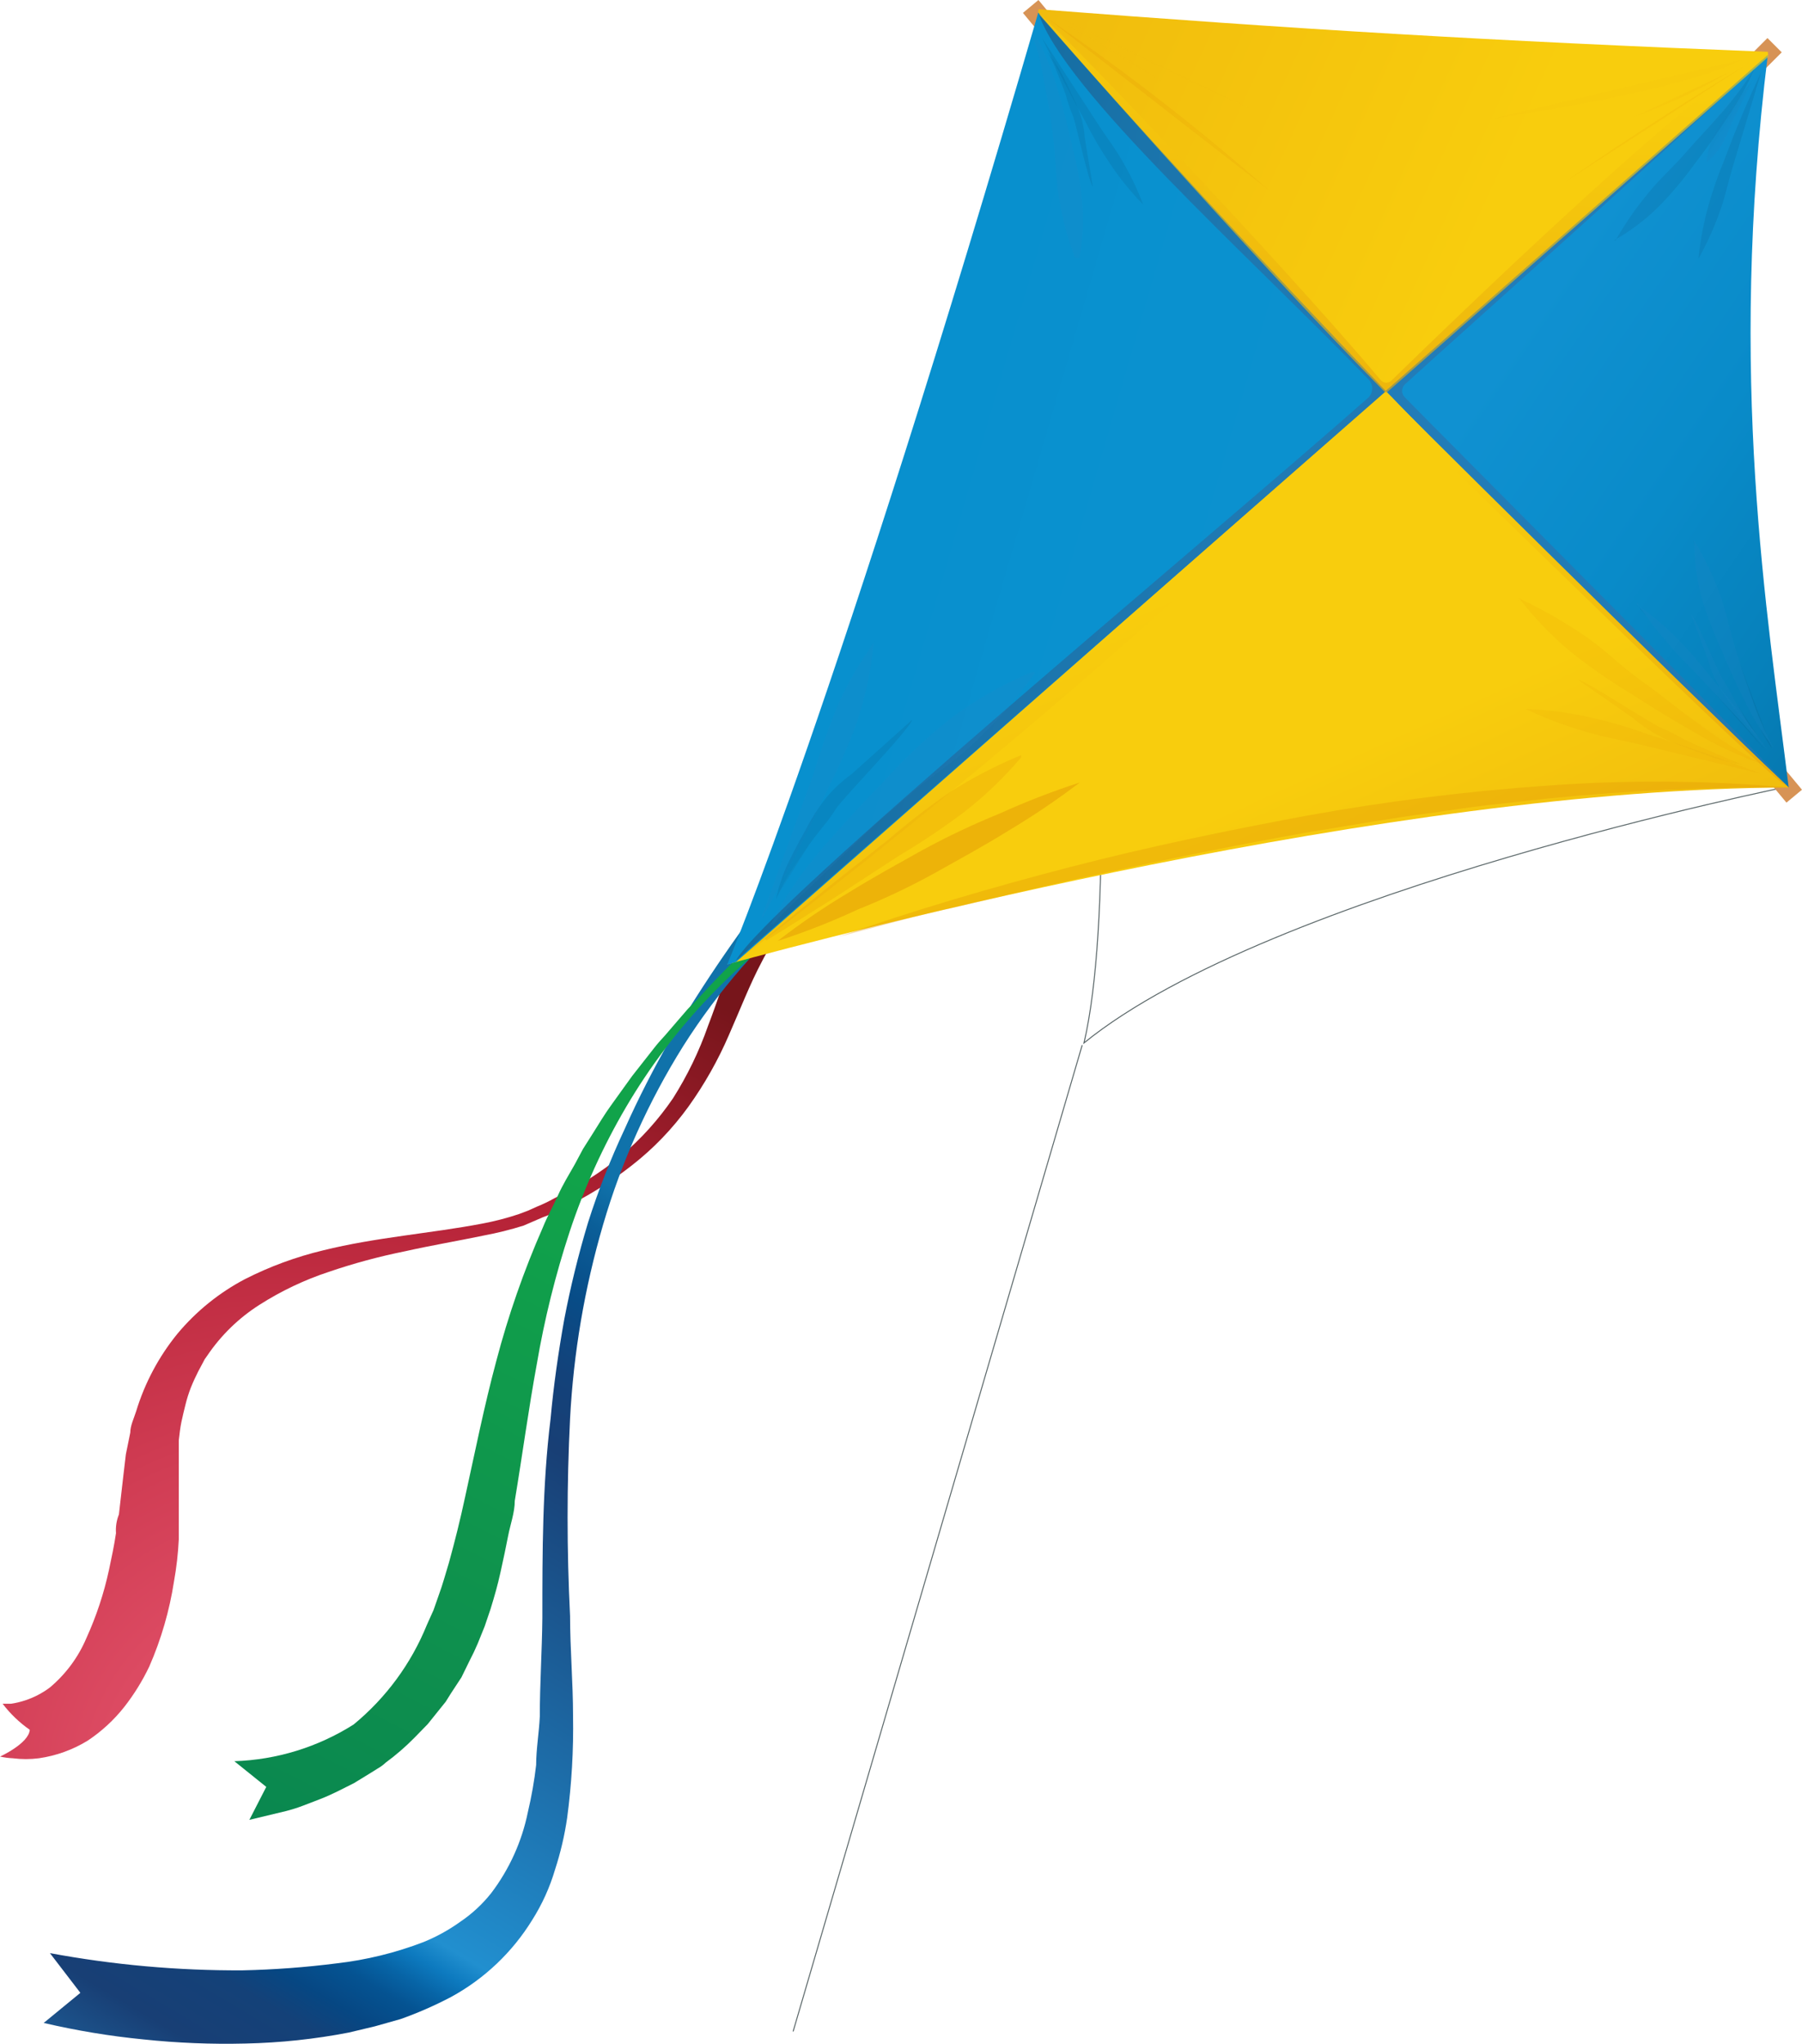 <?xml version="1.0" encoding="UTF-8"?>
<svg id="_Слой_2" data-name="Слой 2" xmlns="http://www.w3.org/2000/svg" width="333.27mm" height="377.89mm" xmlns:xlink="http://www.w3.org/1999/xlink" viewBox="0 0 944.71 1071.19">
  <defs>
    <style>
      .cls-1 {
        fill: url(#_Безымянный_градиент_58-9);
      }

      .cls-2 {
        fill: url(#_Безымянный_градиент_57-22);
      }

      .cls-3 {
        fill: url(#_Безымянный_градиент_58-6);
      }

      .cls-4 {
        fill: url(#_Безымянный_градиент_57-15);
      }

      .cls-5 {
        fill: url(#_Безымянный_градиент_58-2);
      }

      .cls-6 {
        fill: url(#_Безымянный_градиент_57);
      }

      .cls-7 {
        fill: url(#_Безымянный_градиент_97);
      }

      .cls-8 {
        fill: url(#_Безымянный_градиент_6-2);
      }

      .cls-9 {
        fill: url(#_Безымянный_градиент_57-19);
      }

      .cls-10 {
        fill: url(#_Безымянный_градиент_57-5);
      }

      .cls-11 {
        fill: url(#_Безымянный_градиент_58-4);
      }

      .cls-12 {
        fill: url(#_Безымянный_градиент_33);
      }

      .cls-13 {
        fill: url(#_Безымянный_градиент_58);
      }

      .cls-14 {
        fill: url(#_Безымянный_градиент_7);
      }

      .cls-15, .cls-16 {
        fill: none;
      }

      .cls-17 {
        fill: url(#_Безымянный_градиент_58-3);
      }

      .cls-18 {
        fill: url(#_Безымянный_градиент_57-23);
      }

      .cls-19 {
        opacity: .44;
      }

      .cls-20 {
        fill: url(#_Безымянный_градиент_33-6);
      }

      .cls-21 {
        fill: url(#_Безымянный_градиент_57-21);
      }

      .cls-22 {
        fill: url(#_Безымянный_градиент_57-7);
      }

      .cls-23 {
        opacity: .47;
      }

      .cls-24 {
        fill: url(#_Безымянный_градиент_33-9);
      }

      .cls-25 {
        fill: url(#_Безымянный_градиент_57-13);
      }

      .cls-26 {
        fill: url(#_Безымянный_градиент_96-3);
      }

      .cls-27 {
        fill: url(#_Безымянный_градиент_57-11);
      }

      .cls-28 {
        fill: url(#_Безымянный_градиент_96);
      }

      .cls-29 {
        opacity: .61;
      }

      .cls-30 {
        fill: url(#_Безымянный_градиент_96-2);
      }

      .cls-16 {
        stroke: #525f61;
        stroke-miterlimit: 10;
        stroke-width: .5px;
      }

      .cls-31 {
        fill: url(#_Безымянный_градиент_58-8);
      }

      .cls-32 {
        fill: url(#_Безымянный_градиент_15);
        opacity: .51;
      }

      .cls-32, .cls-33, .cls-34 {
        isolation: isolate;
      }

      .cls-35 {
        fill: url(#_Безымянный_градиент_6-3);
      }

      .cls-36 {
        fill: url(#_Безымянный_градиент_33-2);
      }

      .cls-37 {
        fill: url(#_Безымянный_градиент_11);
      }

      .cls-38 {
        fill: url(#_Безымянный_градиент_57-14);
      }

      .cls-39 {
        fill: url(#_Безымянный_градиент_98);
      }

      .cls-40 {
        fill: url(#_Безымянный_градиент_57-12);
      }

      .cls-41 {
        fill: url(#_Безымянный_градиент_2);
      }

      .cls-42 {
        fill: url(#_Безымянный_градиент_57-16);
      }

      .cls-43 {
        fill: url(#_Безымянный_градиент_57-6);
      }

      .cls-44 {
        fill: url(#_Безымянный_градиент_57-2);
      }

      .cls-45 {
        opacity: .36;
      }

      .cls-46 {
        fill: url(#_Безымянный_градиент_58-7);
      }

      .cls-47 {
        fill: url(#_Безымянный_градиент_57-8);
      }

      .cls-48 {
        fill: url(#_Безымянный_градиент_57-17);
      }

      .cls-49 {
        fill: url(#_Безымянный_градиент_57-3);
      }

      .cls-50 {
        fill: url(#_Безымянный_градиент_57-10);
      }

      .cls-51 {
        fill: url(#_Безымянный_градиент_58-5);
      }

      .cls-52 {
        fill: url(#_Безымянный_градиент_57-18);
      }

      .cls-53 {
        fill: url(#_Безымянный_градиент_58-10);
      }

      .cls-54 {
        fill: url(#_Безымянный_градиент_57-9);
      }

      .cls-55 {
        fill: url(#_Безымянный_градиент_3);
      }

      .cls-33 {
        fill: url(#_Безымянный_градиент_96-4);
        opacity: .64;
      }

      .cls-56 {
        fill: url(#_Безымянный_градиент_33-3);
      }

      .cls-57 {
        fill: url(#_Безымянный_градиент_57-4);
      }

      .cls-34 {
        fill: url(#_Безымянный_градиент_58-11);
        opacity: .33;
      }

      .cls-58 {
        fill: url(#_Безымянный_градиент_33-7);
      }

      .cls-59 {
        fill: url(#_Безымянный_градиент_33-8);
      }

      .cls-60 {
        fill: url(#_Безымянный_градиент_57-20);
      }

      .cls-61 {
        fill: url(#_Безымянный_градиент_97-2);
      }

      .cls-62 {
        fill: url(#_Безымянный_градиент_33-5);
      }

      .cls-63 {
        fill: url(#_Безымянный_градиент_6);
      }

      .cls-64 {
        opacity: .35;
      }

      .cls-65 {
        fill: url(#_Безымянный_градиент_33-4);
      }
    </style>
    <radialGradient id="_Безымянный_градиент_98" data-name="Безымянный градиент 98" cx="7.49" cy="5123.14" fx="7.49" fy="5123.14" r="468.87" gradientTransform="translate(-366.47 6036.95) rotate(5.77) scale(1 -1)" gradientUnits="userSpaceOnUse">
      <stop offset="0" stop-color="#eb5c75"/>
      <stop offset=".4" stop-color="#d03c53"/>
      <stop offset=".71" stop-color="#b42135"/>
      <stop offset="1" stop-color="#77151b"/>
    </radialGradient>
    <linearGradient id="_Безымянный_градиент_2" data-name="Безымянный градиент 2" x1="191.34" y1="5434.15" x2="-69.24" y2="4875.46" gradientTransform="translate(-366.47 6036.95) rotate(5.77) scale(1 -1)" gradientUnits="userSpaceOnUse">
      <stop offset="0" stop-color="#1072aa"/>
      <stop offset=".04" stop-color="#0b5e98"/>
      <stop offset=".1" stop-color="#084c87"/>
      <stop offset=".16" stop-color="#13427a"/>
      <stop offset=".22" stop-color="#183f75"/>
      <stop offset=".63" stop-color="#218fcf"/>
      <stop offset=".65" stop-color="#0d7abf"/>
      <stop offset=".67" stop-color="#0764a6"/>
      <stop offset=".69" stop-color="#055392"/>
      <stop offset=".72" stop-color="#064783"/>
      <stop offset=".75" stop-color="#144178"/>
      <stop offset=".81" stop-color="#183f75"/>
      <stop offset="1" stop-color="#2991d0"/>
    </linearGradient>
    <linearGradient id="_Безымянный_градиент_3" data-name="Безымянный градиент 3" x1="141.18" y1="5454.1" x2="-39.39" y2="4985.59" gradientTransform="translate(-366.47 6036.95) rotate(5.77) scale(1 -1)" gradientUnits="userSpaceOnUse">
      <stop offset="0" stop-color="#11a34a"/>
      <stop offset=".52" stop-color="#0e8f4e"/>
      <stop offset="1" stop-color="#058050"/>
    </linearGradient>
    <linearGradient id="_Безымянный_градиент_6" data-name="Безымянный градиент 6" x1="570.61" y1="6254.17" x2="564.26" y2="6249.55" gradientTransform="translate(-3866.5 4462.89) rotate(39.73) scale(1 -1)" gradientUnits="userSpaceOnUse">
      <stop offset="0" stop-color="#fbc47d"/>
      <stop offset=".34" stop-color="#ebae6a"/>
      <stop offset=".73" stop-color="#dc9a5b"/>
      <stop offset="1" stop-color="#d79355"/>
    </linearGradient>
    <linearGradient id="_Безымянный_градиент_6-2" data-name="Безымянный градиент 6" x1="958.82" y1="5855.12" x2="952.47" y2="5850.5" gradientTransform="translate(-3521.32 4306.89) rotate(39.73) scale(1 -1)" xlink:href="#_Безымянный_градиент_6"/>
    <linearGradient id="_Безымянный_градиент_6-3" data-name="Безымянный градиент 6" x1="4581.46" y1="4720.6" x2="4575.11" y2="4715.98" gradientTransform="translate(1631.01 6509.64) rotate(-50.27) scale(1 -1)" xlink:href="#_Безымянный_градиент_6"/>
    <linearGradient id="_Безымянный_градиент_7" data-name="Безымянный градиент 7" x1="943.76" y1="5788.45" x2="445.08" y2="6060.4" gradientTransform="translate(-366.47 6036.95) rotate(5.77) scale(1 -1)" gradientUnits="userSpaceOnUse">
      <stop offset="0" stop-color="#06517a"/>
      <stop offset=".06" stop-color="#045c88"/>
      <stop offset=".2" stop-color="#0570a5"/>
      <stop offset=".35" stop-color="#0680ba"/>
      <stop offset=".52" stop-color="#098bc9"/>
      <stop offset=".72" stop-color="#1091d1"/>
      <stop offset="1" stop-color="#1193d2"/>
    </linearGradient>
    <linearGradient id="_Безымянный_градиент_97" data-name="Безымянный градиент 97" x1="1093.26" y1="5707.06" x2="594.38" y2="5979.01" gradientTransform="translate(-366.47 6036.95) rotate(5.77) scale(1 -1)" gradientUnits="userSpaceOnUse">
      <stop offset="0" stop-color="#06517a"/>
      <stop offset=".08" stop-color="#0b5a87"/>
      <stop offset=".25" stop-color="#14699c"/>
      <stop offset=".45" stop-color="#1a74ab"/>
      <stop offset=".67" stop-color="#207ab4"/>
      <stop offset="1" stop-color="#227cb8"/>
    </linearGradient>
    <linearGradient id="_Безымянный_градиент_96" data-name="Безымянный градиент 96" x1="440.16" y1="5686.67" x2="655.36" y2="5318" gradientTransform="translate(-366.47 6036.95) rotate(5.77) scale(1 -1)" gradientUnits="userSpaceOnUse">
      <stop offset="0" stop-color="#f8cd0d"/>
      <stop offset=".45" stop-color="#ecb20d"/>
      <stop offset="1" stop-color="#e19504"/>
    </linearGradient>
    <linearGradient id="_Безымянный_градиент_96-2" data-name="Безымянный градиент 96" x1="384.92" y1="5786.26" x2="600.12" y2="5417.59" xlink:href="#_Безымянный_градиент_96"/>
    <linearGradient id="_Безымянный_градиент_11" data-name="Безымянный градиент 11" x1="-91.93" y1="5896.89" x2="439.07" y2="5799" gradientTransform="translate(-366.47 6036.95) rotate(5.77) scale(1 -1)" gradientUnits="userSpaceOnUse">
      <stop offset="0" stop-color="#06517a"/>
      <stop offset=".07" stop-color="#086595"/>
      <stop offset=".15" stop-color="#0676ac"/>
      <stop offset=".25" stop-color="#0683bd"/>
      <stop offset=".37" stop-color="#058ac7"/>
      <stop offset=".54" stop-color="#0790ce"/>
      <stop offset="1" stop-color="#0b91cf"/>
    </linearGradient>
    <linearGradient id="_Безымянный_градиент_97-2" data-name="Безымянный градиент 97" x1="88.31" y1="5865.26" x2="611.42" y2="5768.92" xlink:href="#_Безымянный_градиент_97"/>
    <linearGradient id="_Безымянный_градиент_96-3" data-name="Безымянный градиент 96" x1="553.64" y1="6023.94" x2="-311.01" y2="6319.35" xlink:href="#_Безымянный_градиент_96"/>
    <linearGradient id="_Безымянный_градиент_96-4" data-name="Безымянный градиент 96" x1="491.92" y1="6080.69" x2="497.68" y2="5799.33" xlink:href="#_Безымянный_градиент_96"/>
    <linearGradient id="_Безымянный_градиент_15" data-name="Безымянный градиент 15" x1="337.95" y1="5570.4" x2="323.52" y2="5586.56" gradientTransform="translate(-366.47 6036.95) rotate(5.77) scale(1 -1)" gradientUnits="userSpaceOnUse">
      <stop offset="0" stop-color="#e19504" stop-opacity="0"/>
      <stop offset=".15" stop-color="#e19504" stop-opacity=".02"/>
      <stop offset=".29" stop-color="#e19504" stop-opacity=".06"/>
      <stop offset=".41" stop-color="#e19504" stop-opacity=".14"/>
      <stop offset=".54" stop-color="#e19504" stop-opacity=".26"/>
      <stop offset=".66" stop-color="#e19504" stop-opacity=".41"/>
      <stop offset=".78" stop-color="#e19504" stop-opacity=".59"/>
      <stop offset=".9" stop-color="#e19504" stop-opacity=".8"/>
      <stop offset="1" stop-color="#e19504"/>
    </linearGradient>
    <linearGradient id="_Безымянный_градиент_58" data-name="Безымянный градиент 58" x1="352.89" y1="5539.93" x2="314.81" y2="5599.94" gradientTransform="translate(-366.47 6036.95) rotate(5.77) scale(1 -1)" gradientUnits="userSpaceOnUse">
      <stop offset="0" stop-color="#e19504" stop-opacity="0"/>
      <stop offset="1" stop-color="#e19504"/>
    </linearGradient>
    <linearGradient id="_Безымянный_градиент_33" data-name="Безымянный градиент 33" x1="684.86" y1="5712.53" x2="788.13" y2="5535.78" gradientTransform="translate(-366.47 6036.95) rotate(5.77) scale(1 -1)" gradientUnits="userSpaceOnUse">
      <stop offset="0" stop-color="#f1bc0e"/>
      <stop offset=".23" stop-color="#ecb20d"/>
      <stop offset="1" stop-color="#e19504"/>
    </linearGradient>
    <linearGradient id="_Безымянный_градиент_58-2" data-name="Безымянный градиент 58" x1="579.01" y1="5640.16" x2="587.85" y2="5657.08" xlink:href="#_Безымянный_градиент_58"/>
    <linearGradient id="_Безымянный_градиент_33-2" data-name="Безымянный градиент 33" x1="525.75" y1="5589.52" x2="582.68" y2="5491.83" gradientTransform="translate(-655.94 5819.46) rotate(10.41) scale(1 -1)" xlink:href="#_Безымянный_градиент_33"/>
    <linearGradient id="_Безымянный_градиент_58-3" data-name="Безымянный градиент 58" x1="622.62" y1="5594.42" x2="624.55" y2="5603.64" xlink:href="#_Безымянный_градиент_58"/>
    <linearGradient id="_Безымянный_градиент_33-3" data-name="Безымянный градиент 33" x1="982.58" y1="6142.76" x2="1024.12" y2="6071.61" gradientTransform="translate(401.35 6470.93) rotate(-5.71) scale(1 -1)" xlink:href="#_Безымянный_градиент_33"/>
    <linearGradient id="_Безымянный_градиент_58-4" data-name="Безымянный градиент 58" x1="611.69" y1="5607.01" x2="614.75" y2="5616.04" xlink:href="#_Безымянный_градиент_58"/>
    <linearGradient id="_Безымянный_градиент_33-4" data-name="Безымянный градиент 33" x1="2636.91" y1="6451.81" x2="2725.19" y2="6300.65" gradientTransform="translate(3104.68 6687.18) rotate(-40.54) scale(1 -1)" xlink:href="#_Безымянный_градиент_33"/>
    <linearGradient id="_Безымянный_градиент_58-5" data-name="Безымянный градиент 58" x1="2633.15" y1="6573.73" x2="2641.03" y2="6588.54" gradientTransform="translate(3104.68 6687.18) rotate(-40.54) scale(1 -1)" xlink:href="#_Безымянный_градиент_58"/>
    <linearGradient id="_Безымянный_градиент_33-5" data-name="Безымянный градиент 33" x1="2354.25" y1="6605.67" x2="2402.33" y2="6523.38" gradientTransform="translate(2753.46 6746.27) rotate(-36.07) scale(1 -1)" xlink:href="#_Безымянный_градиент_33"/>
    <linearGradient id="_Безымянный_градиент_58-6" data-name="Безымянный градиент 58" x1="2607.76" y1="6505.62" x2="2609.68" y2="6515.25" gradientTransform="translate(3104.68 6687.18) rotate(-40.54) scale(1 -1)" xlink:href="#_Безымянный_градиент_58"/>
    <linearGradient id="_Безымянный_градиент_33-6" data-name="Безымянный градиент 33" x1="3148.89" y1="6353.7" x2="3184.47" y2="6292.55" gradientTransform="translate(3957.08 6409.79) rotate(-52.33) scale(1 -1)" xlink:href="#_Безымянный_градиент_33"/>
    <linearGradient id="_Безымянный_градиент_58-7" data-name="Безымянный градиент 58" x1="2622.7" y1="6531.35" x2="2625.01" y2="6538.65" gradientTransform="translate(3104.68 6687.18) rotate(-40.54) scale(1 -1)" xlink:href="#_Безымянный_градиент_58"/>
    <linearGradient id="_Безымянный_градиент_33-7" data-name="Безымянный градиент 33" x1="3618.5" y1="1556.25" x2="3721.77" y2="1379.52" gradientTransform="translate(3581.13 116.01) rotate(-161.15) scale(.87 -.65) skewX(-17.52)" xlink:href="#_Безымянный_градиент_33"/>
    <linearGradient id="_Безымянный_градиент_58-8" data-name="Безымянный градиент 58" x1="3801.23" y1="1570.11" x2="3810.08" y2="1587.05" gradientTransform="translate(3581.13 116.01) rotate(-161.15) scale(.87 -.65) skewX(-17.52)" xlink:href="#_Безымянный_градиент_58"/>
    <linearGradient id="_Безымянный_градиент_33-8" data-name="Безымянный градиент 33" x1="4068.19" y1="1270.61" x2="4125.3" y2="1172.89" gradientTransform="translate(3850.48 348.17) rotate(-157.48) scale(.89 -.63) skewX(-15.02)" xlink:href="#_Безымянный_градиент_33"/>
    <linearGradient id="_Безымянный_градиент_58-9" data-name="Безымянный градиент 58" x1="3756.11" y1="1566.13" x2="3758.03" y2="1575.54" gradientTransform="translate(3581.13 116.01) rotate(-161.15) scale(.87 -.65) skewX(-17.52)" xlink:href="#_Безымянный_градиент_58"/>
    <linearGradient id="_Безымянный_градиент_33-9" data-name="Безымянный градиент 33" x1="3248.33" y1="1074.51" x2="3289.67" y2="1003.34" gradientTransform="translate(2898.76 -344.13) rotate(-169.95) scale(.8 -.69) skewX(-22.72)" xlink:href="#_Безымянный_градиент_33"/>
    <linearGradient id="_Безымянный_градиент_58-10" data-name="Безымянный градиент 58" x1="3783.63" y1="1567.67" x2="3786.5" y2="1576.72" gradientTransform="translate(3581.13 116.01) rotate(-161.15) scale(.87 -.65) skewX(-17.52)" xlink:href="#_Безымянный_градиент_58"/>
    <linearGradient id="_Безымянный_градиент_57" data-name="Безымянный градиент 57" x1="-153.95" y1="4395.89" x2="-80.68" y2="4270.31" gradientTransform="translate(-2128.67 3587.45) rotate(45.41) scale(1 -1)" gradientUnits="userSpaceOnUse">
      <stop offset="0" stop-color="#06517a"/>
      <stop offset=".14" stop-color="#126394"/>
      <stop offset=".31" stop-color="#1972aa"/>
      <stop offset=".49" stop-color="#227db9"/>
      <stop offset=".7" stop-color="#2783c2"/>
      <stop offset="1" stop-color="#2885c5"/>
    </linearGradient>
    <linearGradient id="_Безымянный_градиент_57-2" data-name="Безымянный градиент 57" x1="-208.89" y1="4392.95" x2="-199.28" y2="4411.22" xlink:href="#_Безымянный_градиент_57"/>
    <linearGradient id="_Безымянный_градиент_57-3" data-name="Безымянный градиент 57" x1="-194.08" y1="4178.46" x2="-155.8" y2="4112.68" gradientTransform="translate(-2215.08 3223.61) rotate(50.27) scale(1 -1)" xlink:href="#_Безымянный_градиент_57"/>
    <linearGradient id="_Безымянный_градиент_57-4" data-name="Безымянный градиент 57" x1="-196.13" y1="4348.13" x2="-193.04" y2="4363.7" xlink:href="#_Безымянный_градиент_57"/>
    <linearGradient id="_Безымянный_градиент_57-5" data-name="Безымянный градиент 57" x1="-1.43" y1="4851.06" x2="28.77" y2="4799.52" gradientTransform="translate(-1804.19 4402.41) rotate(34.01) scale(1 -1)" xlink:href="#_Безымянный_градиент_57"/>
    <linearGradient id="_Безымянный_градиент_57-6" data-name="Безымянный градиент 57" x1="-193.85" y1="4367.81" x2="-191.53" y2="4374.75" xlink:href="#_Безымянный_градиент_57"/>
    <linearGradient id="_Безымянный_градиент_57-7" data-name="Безымянный градиент 57" x1="3816.12" y1="6019.95" x2="3889.41" y2="5894.56" gradientTransform="translate(5444.43 5426.47) rotate(-75) scale(1 -1)" xlink:href="#_Безымянный_градиент_57"/>
    <linearGradient id="_Безымянный_градиент_57-8" data-name="Безымянный градиент 57" x1="685.36" y1="6027.61" x2="709.98" y2="6013.18" gradientTransform="translate(-366.47 6036.95) rotate(5.77) scale(1 -1)" xlink:href="#_Безымянный_градиент_57"/>
    <linearGradient id="_Безымянный_градиент_57-9" data-name="Безымянный градиент 57" x1="3801.29" y1="5921.29" x2="3839.74" y2="5855.52" gradientTransform="translate(5167.35 5675.66) rotate(-70.11) scale(1 -1)" xlink:href="#_Безымянный_градиент_57"/>
    <linearGradient id="_Безымянный_градиент_57-10" data-name="Безымянный градиент 57" x1="674.2" y1="6046.94" x2="697.08" y2="6041.37" gradientTransform="translate(-366.47 6036.95) rotate(5.77) scale(1 -1)" xlink:href="#_Безымянный_градиент_57"/>
    <linearGradient id="_Безымянный_градиент_57-11" data-name="Безымянный градиент 57" x1="578.84" y1="7036.8" x2="601.72" y2="7031.23" gradientTransform="translate(112.4 3477.74) rotate(25.51) scale(.98 -.49) skewX(-10.91)" xlink:href="#_Безымянный_градиент_57"/>
    <linearGradient id="_Безымянный_градиент_57-12" data-name="Безымянный градиент 57" x1="533.98" y1="1913.22" x2="663.6" y2="1691.3" gradientTransform="translate(-1075.46 -625.49) rotate(105.15) scale(.99 -.99)" xlink:href="#_Безымянный_градиент_57"/>
    <linearGradient id="_Безымянный_градиент_57-13" data-name="Безымянный градиент 57" x1="562.09" y1="1697.16" x2="577.08" y2="1725.44" gradientTransform="translate(-1075.46 -625.49) rotate(105.15) scale(.99 -.99)" xlink:href="#_Безымянный_градиент_57"/>
    <linearGradient id="_Безымянный_градиент_57-14" data-name="Безымянный градиент 57" x1="736.96" y1="1726.62" x2="801.78" y2="1615.83" gradientTransform="translate(-832.91 -891.61) rotate(109.89) scale(1 -1)" xlink:href="#_Безымянный_градиент_57"/>
    <linearGradient id="_Безымянный_градиент_57-15" data-name="Безымянный градиент 57" x1="602.32" y1="1697.17" x2="605.8" y2="1713.91" gradientTransform="translate(-1075.46 -625.49) rotate(105.15) scale(.99 -.99)" xlink:href="#_Безымянный_градиент_57"/>
    <linearGradient id="_Безымянный_градиент_57-16" data-name="Безымянный градиент 57" x1="253.72" y1="2086.32" x2="303.72" y2="2000.93" gradientTransform="translate(-1636.32 39.91) rotate(94) scale(1 -1)" xlink:href="#_Безымянный_градиент_57"/>
    <linearGradient id="_Безымянный_градиент_57-17" data-name="Безымянный градиент 57" x1="274.69" y1="5641.05" x2="338.93" y2="5594.51" gradientTransform="translate(-366.47 6036.95) rotate(5.77) scale(1 -1)" xlink:href="#_Безымянный_градиент_57"/>
    <linearGradient id="_Безымянный_градиент_57-18" data-name="Безымянный градиент 57" x1="4643.26" y1="4042.66" x2="4716.55" y2="3917.08" gradientTransform="translate(6409.05 1830.03) rotate(-124.8) scale(1 -1)" xlink:href="#_Безымянный_градиент_57"/>
    <linearGradient id="_Безымянный_градиент_57-19" data-name="Безымянный градиент 57" x1="4766.59" y1="3781.58" x2="4776.03" y2="3799.85" gradientTransform="translate(6409.05 1830.03) rotate(-124.8) scale(1 -1)" xlink:href="#_Безымянный_градиент_57"/>
    <linearGradient id="_Безымянный_градиент_57-20" data-name="Безымянный градиент 57" x1="4674.49" y1="4185.44" x2="4712.94" y2="4119.67" gradientTransform="translate(6431.23 2205.85) rotate(-119.89) scale(1 -1)" xlink:href="#_Безымянный_градиент_57"/>
    <linearGradient id="_Безымянный_градиент_57-21" data-name="Безымянный градиент 57" x1="4792" y1="3835.4" x2="4795.26" y2="3850.77" gradientTransform="translate(6409.05 1830.03) rotate(-124.8) scale(1 -1)" xlink:href="#_Безымянный_градиент_57"/>
    <linearGradient id="_Безымянный_градиент_57-22" data-name="Безымянный градиент 57" x1="4695.56" y1="3306.45" x2="4725.76" y2="3254.92" gradientTransform="translate(6247.89 981.45) rotate(-135.81) scale(1 -1)" xlink:href="#_Безымянный_градиент_57"/>
    <linearGradient id="_Безымянный_градиент_57-23" data-name="Безымянный градиент 57" x1="4795.18" y1="3812.55" x2="4797.49" y2="3819.48" gradientTransform="translate(6409.05 1830.03) rotate(-124.8) scale(1 -1)" xlink:href="#_Безымянный_градиент_57"/>
    <linearGradient id="_Безымянный_градиент_58-11" data-name="Безымянный градиент 58" x1="522.19" y1="5543.44" x2="519.51" y2="5552.86" xlink:href="#_Безымянный_градиент_58"/>
  </defs>
  <g id="_Слой_1-2" data-name="Слой 1">
    <g id="_Слой_2-2" data-name="Слой 2">
      <g id="_Слой_1-2" data-name="Слой 1-2">
        <g id="eb37e586-5ef1-49ef-8fe4-a503ead648d7">
          <g id="fe8af4ad-7287-4948-a85d-4bf8da90f7e9">
            <path class="cls-16" d="M549.08,27.35s47.69,396.95,19.22,519.27c98.28-79.92,370.42-134.63,370.42-134.63"/>
            <line class="cls-16" x1="567.35" y1="547.76" x2="415.8" y2="1064.72"/>
            <path class="cls-39" d="M424.08,475.44c-10.44,7.3-18.9,17.09-24.62,28.47-6.35,11.92-11.34,25.01-17.28,38.47-5.69,13.22-12.79,25.8-21.17,37.5-8.42,11.69-18.45,22.12-29.81,30.97-11.42,8.96-23.8,16.63-36.91,22.87-3.28,1.73-6.48,3.09-9.81,4.32l-10,4.32c-6.82,2.14-13.76,3.87-20.78,5.18-13.85,2.89-27.69,5.21-41.34,8.27-13.55,2.73-26.92,6.34-40,10.8-12.79,4.22-25,10.03-36.35,17.28-10.83,6.89-20.13,15.94-27.32,26.57l-1.36,1.92-1.14,2.16-2.31,4.32c-1.34,2.68-2.7,5.57-3.84,8.45-1.13,2.91-2.07,5.89-2.81,8.92-.76,3.07-1.53,6.16-2.16,9.22s-.95,6.16-1.34,9.42v51.84c-.35,7.42-1.19,14.81-2.51,22.12-2.37,15.37-6.72,30.38-12.96,44.63-3.58,7.51-7.97,14.6-13.09,21.15-5.43,6.88-11.92,12.86-19.22,17.71-7.81,4.78-16.51,7.92-25.57,9.22-4.53.58-9.12.58-13.65,0-2.25-.1-4.49-.4-6.7-.89,0,0,15.12-6.91,15.57-14.04-5.42-3.78-10.23-8.39-14.23-13.65h4.43c2.48-.37,4.92-.95,7.3-1.73,4.65-1.52,9.03-3.79,12.96-6.72,8.37-7,14.96-15.88,19.22-25.92,5.23-11.48,9.2-23.48,11.86-35.81,1.36-6.33,2.7-12.68,3.67-19.22-.24-3.34.28-6.7,1.53-9.81l1.14-10,1.17-10.2,1.34-11.34,2.31-11.36c0-3.65,1.92-7.5,3.07-11.15,4.52-14.87,11.9-28.72,21.73-40.76,9.78-11.69,21.73-21.36,35.21-28.47,13.04-6.64,26.81-11.71,41.04-15.12,27.89-6.91,56.16-8.83,83.46-14.04,6.52-1.22,12.95-2.88,19.25-4.99l4.6-1.73,4.82-2.16c3.17-1.28,6.25-2.76,9.22-4.43,12.42-6,24.11-13.42,34.82-22.12,10.42-8.8,19.61-18.97,27.3-30.24,7.55-11.92,13.72-24.67,18.38-37.99,5.01-12.96,9.05-26.33,14.82-39.81,2.99-6.69,6.52-13.12,10.56-19.22,4.42-6.53,9.73-12.42,15.77-17.5l11.75,14.3Z"/>
            <path class="cls-41" d="M425.22,471.23c-26.07,22.11-48.65,48.05-66.96,76.92-18.3,29.19-32.47,60.78-42.12,93.85-9.68,33.05-15.48,67.12-17.28,101.52-1.73,34.47-1.73,69,0,103.46,0,17.28,1.56,34.82,1.56,52.32.31,17.87-.72,35.74-3.09,53.46-1.34,9.21-3.46,18.28-6.35,27.13-2.74,9.29-6.75,18.15-11.92,26.33-10.41,16.94-25.06,30.86-42.51,40.39-8.55,4.5-17.42,8.39-26.52,11.62l-13.46,3.8-13.67,3.26c-17.87,3.46-36.01,5.39-54.22,5.77-17.86.44-35.72-.28-53.48-2.16-17.6-1.73-35.07-4.62-52.29-8.64l19.22-15.77-15.96-20.82c33.29,6.18,67.1,9.2,100.96,9.03,16.47-.35,32.91-1.57,49.25-3.65,15.6-1.78,30.91-5.52,45.58-11.15,6.8-2.76,13.26-6.31,19.22-10.58,6.2-4.17,11.71-9.27,16.35-15.12,9.52-12.55,16.09-27.08,19.22-42.51,1.92-8.12,3.37-16.34,4.32-24.62,0-8.27,1.53-16.91,1.92-25.38,0-17.11,1.17-34.43,1.34-51.73,0-34.56,0-69.62,4.32-104.44,1.56-17.28,4.04-34.56,7.13-51.84,3.28-17.19,7.46-34.2,12.51-50.95,5.33-16.75,11.75-33.14,19.22-49.05,7.11-15.96,15.12-31.54,23.76-46.72,17.91-30.32,37.9-59.37,59.81-86.94l14.15,13.22Z"/>
            <path class="cls-55" d="M427.53,476.22c-40.64,26.49-74.6,62.04-99.21,103.85-12.16,20.69-22.09,42.6-29.64,65.38-7.49,22.74-13.27,46.01-17.28,69.62-4.32,23.48-7.5,47.33-11.53,71.56,0,6.13-2.31,12.29-3.46,18.25-1.14,5.96-2.51,12.31-4.04,19.25s-3.09,12.31-5.21,19.22l-3.07,9.05-3.65,9.03-2.05,4.56-2.16,4.32-4.32,8.83-5.55,8.45-2.7,4.32-3.09,3.84-6.33,7.88-6.93,7.11c-4.68,4.76-9.74,9.14-15.12,13.09-1.16,1.11-2.45,2.07-3.84,2.87l-4.32,2.7-8.47,5.18c-5.77,2.89-11.53,5.96-17.5,8.27l-9.05,3.48c-2.95,1.13-5.97,2.09-9.03,2.87l-19.25,4.62,8.86-17.28-16.74-13.46c22.18-.72,43.76-7.36,62.51-19.22,16.99-13.95,30.22-31.94,38.47-52.32l3.46-7.69,2.89-8.27c1.92-5.18,3.46-10.95,5.18-16.55,3.09-11.15,5.96-22.68,8.47-34.41,5.18-23.48,10-47.71,16.35-71.28,6.29-23.94,14.45-47.35,24.41-70.01,2.31-5.77,5.4-11.15,7.88-16.72,2.48-5.57,5.79-10.97,8.86-16.35l4.32-8.08,4.99-7.88c3.28-5.18,6.35-10.39,10-15.38s7.13-10,10.8-15.01l11.34-14.43c1.73-2.29,3.84-4.6,5.96-6.91l5.96-6.93,5.96-6.91c2.16-2.16,4.43-4.32,6.35-6.48,16.55-18.27,34.56-34.43,51.84-51.84l8.66,5.79Z"/>
            <rect class="cls-63" x="540.95" y="1.25" width="10.58" height="18.47" transform="translate(119.45 351.56) rotate(-39.73)"/>
            <rect class="cls-8" x="929.44" y="400.95" width="10.58" height="18.47" transform="translate(-46.32 692.18) rotate(-39.73)"/>
            <rect class="cls-35" x="914.57" y="24.93" width="18.47" height="10.58" transform="translate(249.21 662.08) rotate(-45)"/>
            <path class="cls-14" d="M926.8,28.69l-200.41,176.17,2.89,2.89c72.49,75.6,147.7,148.07,208.46,205.01h0c-11.34-92.51-31.93-214.06-10.95-384.07Z"/>
            <path class="cls-7" d="M736.56,208.32c-1.91-1.84-1.97-4.87-.13-6.78,0,0,0,0,0,0l.13-.13h0c26.74-24.43,189.43-169.43,189.82-173.1l-200.19,176.56h0c73.44,76.92,149.82,150.21,211.55,207.9h0c-.3-2.7-174.25-176.95-201.18-204.45Z"/>
            <path class="cls-28" d="M729.28,207.75l-2.89-2.89-345.21,300.59c59.23-16.16,348.3-92.3,556.57-92.69-60.78-56.94-135.97-129.43-208.46-205.01Z"/>
            <path class="cls-30" d="M721.21,216.01c4.8-4.04,7.3-2.29,11.92,1.92,31.54,29.81,195.98,192.24,204.62,194.83-60.76-57.69-211.55-207.36-211.55-207.9s-343.1,301.17-340.2,299.05c117.42-89.15,229.36-185.29,335.21-287.91Z"/>
            <path class="cls-37" d="M544.32,6.57c-105,360.98-163.08,498.96-163.08,498.96l4.62-1.34,340.53-299.33c-65.19-68.28-129.82-137.7-182.07-198.29Z"/>
            <path class="cls-61" d="M544.32,6.57c13.48,41.17,110.01,126.94,173.1,192.24,2.63,2.62,2.64,6.87.03,9.5,0,0-.02.02-.03.03h0c-83.92,74.22-316.44,266.7-331.63,295.19l340.98-298.66c-65.38-68.28-129.82-137.7-182.46-198.29Z"/>
            <path class="cls-26" d="M544.32,6.57c52.32,60.59,116.94,130.01,182.13,198.29L926.86,28.69v-1.53c-146.23-5.72-248.16-11.92-382.41-22.31l-.13,1.73Z"/>
            <path class="cls-33" d="M729.48,199.48c-1.5,1.47-3.9,1.47-5.4,0h0C666.39,131.2,547.93,7.24,544.45,7.24c0,0,110.4,126.36,182.13,198.85L926.99,29.86v-1.56c-23.09,1.36-174.05,148.28-197.51,171.18Z"/>
            <line class="cls-15" x1="401.37" y1="492.57" x2="489.26" y2="427.36"/>
            <line class="cls-15" x1="520.02" y1="430.26" x2="415.8" y2="487"/>
            <g class="cls-23">
              <path class="cls-32" d="M400.98,491.99c10.58-8.83,21.34-17.5,32.12-26.16l32.4-25.57c10.43-8.98,21.34-17.39,32.68-25.19,11.78-7.51,24.21-13.95,37.13-19.25v1.17c-8.85,10.43-18.73,19.93-29.51,28.36-11.05,8.31-22.55,16.02-34.43,23.09l-34.56,22.51c-11.73,7.3-23.26,14.8-34.99,21.92l-.84-.89Z"/>
              <path class="cls-13" d="M566.18,410.06c-11.96,9.08-24.42,17.49-37.3,25.21-12.7,7.88-25.77,14.99-38.47,22.1-13.1,7.27-26.65,13.7-40.57,19.25-13.68,6.38-27.75,11.91-42.12,16.55,11.89-9.21,24.32-17.7,37.24-25.4,12.7-7.88,25.77-14.99,38.47-22.12,13.14-7.18,26.69-13.59,40.57-19.22,13.74-6.24,27.83-11.7,42.19-16.35Z"/>
            </g>
            <g class="cls-45">
              <g class="cls-64">
                <path class="cls-12" d="M795.81,314.09s86.75,70.98,128.09,87.5"/>
                <path class="cls-5" d="M796.2,313.53c11.77,5.5,23.09,11.93,33.85,19.22,10.8,7.11,19.25,16.16,30.39,24.04s20.39,15.77,30.95,23.26c10.41,7.62,21.33,14.5,32.7,20.58h0c-12.28-4.41-24.12-9.95-35.38-16.55-11.36-6.48-22.51-13.26-33.46-20.39-11.17-6.74-21.9-14.19-32.12-22.29-10.04-8.45-19.14-17.97-27.13-28.38l.19.5Z"/>
              </g>
              <g class="cls-64">
                <path class="cls-36" d="M799.46,371.98s51.84,11.53,123.12,33.85"/>
                <path class="cls-17" d="M799.66,371.59c11.27.38,22.48,1.82,33.48,4.32,10.48,2.28,20.79,5.28,30.87,8.96,20.39,6.35,40,13.26,58.86,20.56h0l-62.64-15.12c-10.58-2.51-21.34-4.32-31.15-7.5-9.96-2.95-19.68-6.68-29.05-11.17l-.37-.06Z"/>
              </g>
              <g class="cls-64">
                <path class="cls-56" d="M856.21,376.6c18.39,10,37.71,18.18,57.69,24.43"/>
                <path class="cls-11" d="M827.28,356.23c5.18,1.17,38.45,23.26,43.85,25.38s9.22,4.62,13.85,6.93l14.04,6.74c4.64,2.19,9.46,3.99,14.41,5.38h0c-5.23-.74-10.38-1.96-15.38-3.65l-14.62-5.4c-4.97-1.71-9.79-3.82-14.41-6.33-4.67-2.55-9.06-5.58-13.09-9.05l-28.64-20Z"/>
              </g>
            </g>
            <g class="cls-45">
              <g class="cls-64">
                <path class="cls-65" d="M782.36,62.15s96.16-13.46,130.79-30.76"/>
                <path class="cls-51" d="M782.36,61.59c10.51-4.36,21.39-7.77,32.51-10.2,10.8-2.7,21.92-3.46,32.88-5.21,10.95-1.75,21.92-3.84,32.9-6.33,11.04-2,21.88-4.97,32.4-8.86h0c-10.08,5.4-20.65,9.84-31.56,13.26-10.8,3.48-21.6,6.74-32.4,9.44-10.78,3.26-21.77,5.77-32.9,7.5-11.25,1.25-22.6,1.25-33.85,0l.02.39Z"/>
              </g>
              <g class="cls-64">
                <path class="cls-62" d="M820.63,95.24s38.47-27.3,94.24-60.85"/>
                <path class="cls-3" d="M820.44,95.24c6.92-7.06,14.45-13.49,22.51-19.22,7.71-5.35,15.74-10.24,24.04-14.62,15.96-9.61,31.92-19.25,47.89-26.55v.97l-46.94,32.4c-7.69,5.4-15.12,11.56-23.07,16.16-7.75,4.71-15.86,8.83-24.24,12.31l-.19-1.45Z"/>
              </g>
              <g class="cls-64">
                <path class="cls-20" d="M857.18,61c17.12-6.06,33.61-13.79,49.23-23.07"/>
                <path class="cls-46" d="M827.28,67.35c3.84-2.51,38.45-11.34,41.73-13.26,4.09-1.94,8.33-3.55,12.68-4.82l12.51-5.18c4.19-1.81,8.24-3.93,12.12-6.35h0c-3.59,2.9-7.38,5.53-11.34,7.88-4.04,2.31-8.08,4.43-12.31,6.35-3.92,2.3-8.04,4.23-12.31,5.77-4.36,1.49-8.88,2.52-13.46,3.07l-29.61,6.54Z"/>
              </g>
            </g>
            <g class="cls-29">
              <g class="cls-64">
                <path class="cls-58" d="M665.43,99.86c-36.55-32.27-75.1-62.21-115.41-89.64"/>
                <path class="cls-31" d="M665.05,100.03c-10.2-6.48-19.25-13.65-29.81-21.15-9.77-7.27-19.02-15.21-27.69-23.76-8.47-7.88-19.25-15.57-28.08-23.09-9.32-7.63-19-14.84-29.05-21.62h0c10.62,5.83,20.89,12.25,30.78,19.25,10,7.11,19.22,14.23,29.61,21.73,9.98,7.06,19.6,14.62,28.86,22.68,9.25,8.05,17.86,16.79,25.77,26.16l-.39-.19Z"/>
              </g>
              <g class="cls-64">
                <path class="cls-59" d="M655.05,56.77s-43.46-19.22-103.85-49.81"/>
                <path class="cls-1" d="M654.85,56.77c-9.46-2.67-18.71-6.01-27.69-10-9.05-3.65-17.5-8.47-25.92-12.96-17.28-8.86-34.01-17.9-50.2-27.13h0l52.7,23.76c8.64,4.04,17.69,7.52,26.14,11.92,8.52,4.24,16.8,8.92,24.82,14.04l.15.37Z"/>
              </g>
              <g class="cls-64">
                <path class="cls-24" d="M608.5,42.34c-15.78-10.93-32.29-20.76-49.42-29.42"/>
                <path class="cls-53" d="M634.46,62.93c-4.43-1.92-34.56-24.8-38.47-27.3s-8.08-5.21-12.12-7.88c-4.04-2.68-8.06-5.4-12.29-7.69-3.92-2.67-8.04-5.06-12.31-7.13h0c4.36,1.62,8.6,3.54,12.68,5.77l12.7,6.93c4.32,2.51,8.47,4.6,12.51,7.5,4.07,2.87,7.98,5.95,11.73,9.22l25.57,20.58Z"/>
              </g>
            </g>
            <g class="cls-19">
              <g class="cls-64">
                <path class="cls-6" d="M887.76,283.53s21.92,80.96,41.17,108.84"/>
                <path class="cls-44" d="M888.33,283.53c5.13,8.56,9.46,17.57,12.96,26.91,3.46,9.05,5.18,18.27,7.88,27.5,2.7,9.22,5.77,18.27,9.03,27.32,3.07,9.31,7,18.32,11.73,26.91h0c-6.15-8.06-11.44-16.75-15.77-25.92-4.43-8.83-8.47-17.88-12.31-27.11-4.08-8.84-7.48-17.97-10.2-27.32-2.29-9.31-3.45-18.86-3.46-28.45l.13.15Z"/>
              </g>
              <g class="cls-64">
                <path class="cls-49" d="M857.94,316.99s30.24,30.95,68.08,76.92"/>
                <path class="cls-57" d="M858.32,316.99c7.67,5.33,14.82,11.39,21.34,18.08,5.97,6.05,11.56,12.48,16.74,19.22,10.79,12.83,20.79,25.65,30,38.47h0l-35.96-38.47c-5.96-6.35-12.51-12.31-17.69-19.22-5.34-6-10.17-12.44-14.43-19.25v1.17Z"/>
              </g>
              <g class="cls-64">
                <path class="cls-10" d="M895.43,346.41c7.55,14.41,16.56,28.01,26.89,40.59"/>
                <path class="cls-43" d="M886.4,321.67c3.07,3.09,14.62,31.36,16.91,34.56,2.12,3.35,4.05,6.82,5.79,10.39l6.13,10.39c2.16,3.47,4.61,6.75,7.32,9.81h0c-3.17-2.86-6.06-6.02-8.64-9.42-2.7-3.28-4.99-6.48-7.5-9.83-2.45-3.27-4.61-6.74-6.48-10.37-1.91-3.45-3.36-7.14-4.32-10.97l-9.22-24.56Z"/>
              </g>
            </g>
            <g class="cls-19">
              <g class="cls-64">
                <path class="cls-22" d="M847.35,126.39s57.69-58.64,73.29-90.37"/>
                <path class="cls-47" d="M846.98,126c4.92-8.71,10.61-16.96,17.02-24.65,5.96-7.5,13.09-13.65,19.25-20.78,6.16-7.13,12.96-14.04,19.22-21.34,6.53-7.34,12.38-15.26,17.5-23.65h0c-4,9.31-8.89,18.2-14.62,26.55-5.38,8.25-11.15,16.33-17.11,24.02-5.81,8.05-12.24,15.64-19.22,22.7-6.86,6.68-14.55,12.44-22.9,17.13l.86.02Z"/>
              </g>
              <g class="cls-64">
                <path class="cls-54" d="M890.44,135.44s11.53-41.36,32.4-97.2"/>
                <path class="cls-50" d="M890.44,135.24c.97-9.26,2.71-18.43,5.18-27.41,2.33-8.24,5.16-16.34,8.47-24.24,5.96-15.96,12.31-31.17,19.22-45.77h0l-14.99,49.92c-2.51,8.45-4.32,17.28-7.3,24.8-2.81,7.69-6.22,15.15-10.2,22.31l-.39.39Z"/>
              </g>
              <g class="cls-64">
                <path class="cls-27" d="M894.68,85.63c.3-4.77,1.4-9.45,3.26-13.85,1.74-3.68,3.87-7.16,6.35-10.39,4.41-6.71,9.23-13.13,14.43-19.25h0l-10.97,22.7c-1.44,3.9-3.18,7.69-5.18,11.34-2.16,3.34-4.81,6.33-7.88,8.86v.58Z"/>
              </g>
            </g>
            <g class="cls-19">
              <g class="cls-64">
                <path class="cls-40" d="M541.95,351.91s-109.94,85.28-137.12,132.19"/>
                <path class="cls-25" d="M542.72,352.56c-9.25,13.02-19.74,25.1-31.34,36.07-11.36,11.15-25.01,19.22-37.33,30.24-12.31,11.02-24.41,20.39-36.14,31.15-11.93,10.36-22.78,21.9-32.4,34.43h-1.53c7.33-14.14,16.29-27.38,26.72-39.42,10.4-12.05,21.2-23.79,32.4-35.21,10.71-11.99,22.42-23.05,34.99-33.07,13.3-10,27.82-18.27,43.2-24.62l1.43.43Z"/>
              </g>
              <g class="cls-64">
                <path class="cls-38" d="M457.53,336.4s-20.78,61.54-57.69,144.44"/>
                <path class="cls-4" d="M458.1,336.79c-1.36,13.99-4.26,27.79-8.64,41.15-4.4,12.25-9.6,24.2-15.57,35.77-10.8,23.76-22.51,45.97-34.43,67.69v-1.14l26.91-74.35c3.73-12.52,8.1-24.84,13.09-36.91,5.26-11.6,11.7-22.62,19.22-32.9l-.58.69Z"/>
              </g>
              <g class="cls-64">
                <path class="cls-42" d="M446.37,406.8c-15.84,19.71-29.21,41.28-39.81,64.24"/>
                <path class="cls-48" d="M478.29,377.19c-2.29,6.16-36.91,41.54-40.18,46.92-3.26,5.38-7.52,10-11.36,15.12s-7.3,10.17-10.8,15.38c-3.5,5.23-6.53,10.77-9.05,16.55h0c1.33-6.67,3.51-13.13,6.48-19.25,2.7-5.57,5.77-11.34,8.83-16.72,2.87-5.7,6.28-11.11,10.2-16.16,4.05-5.05,8.77-9.52,14.04-13.28l31.84-28.56Z"/>
              </g>
            </g>
            <g class="cls-19">
              <g class="cls-64">
                <path class="cls-52" d="M564.84,135.05s-6.93-82.51-21.6-114.24"/>
                <path class="cls-9" d="M563.5,135.05c-3.51-9.29-6.15-18.89-7.88-28.66-1.92-9.61-1.92-19.22-2.89-28.64-.97-9.42-2.31-19.25-4.04-28.47-1.28-9.69-3.54-19.23-6.74-28.47h2.38c4.48,9.07,8.09,18.53,10.8,28.27,2.87,9.61,5.18,19.22,7.3,28.86,2.54,9.44,4.22,19.09,5.01,28.84.74,9.51.23,19.09-1.51,28.47l-2.42-.19Z"/>
              </g>
              <g class="cls-64">
                <path class="cls-60" d="M600.03,107.55s-24.04-35.77-53.27-87.7"/>
                <path class="cls-21" d="M599.66,107.55c-6.58-6.67-12.51-13.94-17.71-21.73-4.8-7.08-9.13-14.47-12.96-22.12-8.27-14.82-15.77-29.44-22.7-43.85h0l28.47,43.85c4.62,7.3,10.2,14.41,14.23,21.73,4.04,7.02,7.52,14.35,10.39,21.92l.28.19Z"/>
              </g>
              <g class="cls-64">
                <path class="cls-2" d="M568.49,71.98c-4.76-15.6-11.2-30.62-19.22-44.82"/>
                <path class="cls-18" d="M572.92,97.94c-2.51-3.67-8.86-33.29-10.39-37.13-1.56-3.67-2.84-7.44-3.84-11.3-1.34-3.65-2.87-7.5-4.32-11.17-1.41-3.79-3.15-7.45-5.18-10.95h0c2.66,3.33,5.03,6.87,7.11,10.58,1.92,3.65,3.67,7.5,5.4,11.15,1.88,3.66,3.48,7.45,4.8,11.34,1.2,3.75,1.93,7.63,2.16,11.56l4.28,25.92Z"/>
              </g>
            </g>
            <path class="cls-34" d="M439.45,491.04c39.81-14.04,80.4-25.92,121.35-36.55,40.95-10.63,82.51-19.22,124.05-26.94,41.73-7.56,83.85-12.83,126.17-15.77,42.2-3.13,84.58-2.81,126.73.97-42.13-.39-84.25,1.54-126.17,5.77l-31.54,3.46c-10.39,1.17-20.76,2.89-31.15,4.32-20.97,2.7-41.73,6.48-62.51,9.81-41.54,7.3-82.69,15.96-124.05,25.01l-30.76,7.11-30.78,7.3c-20.58,4.34-40.95,10.3-61.34,15.51Z"/>
          </g>
        </g>
      </g>
    </g>
  </g>
</svg>